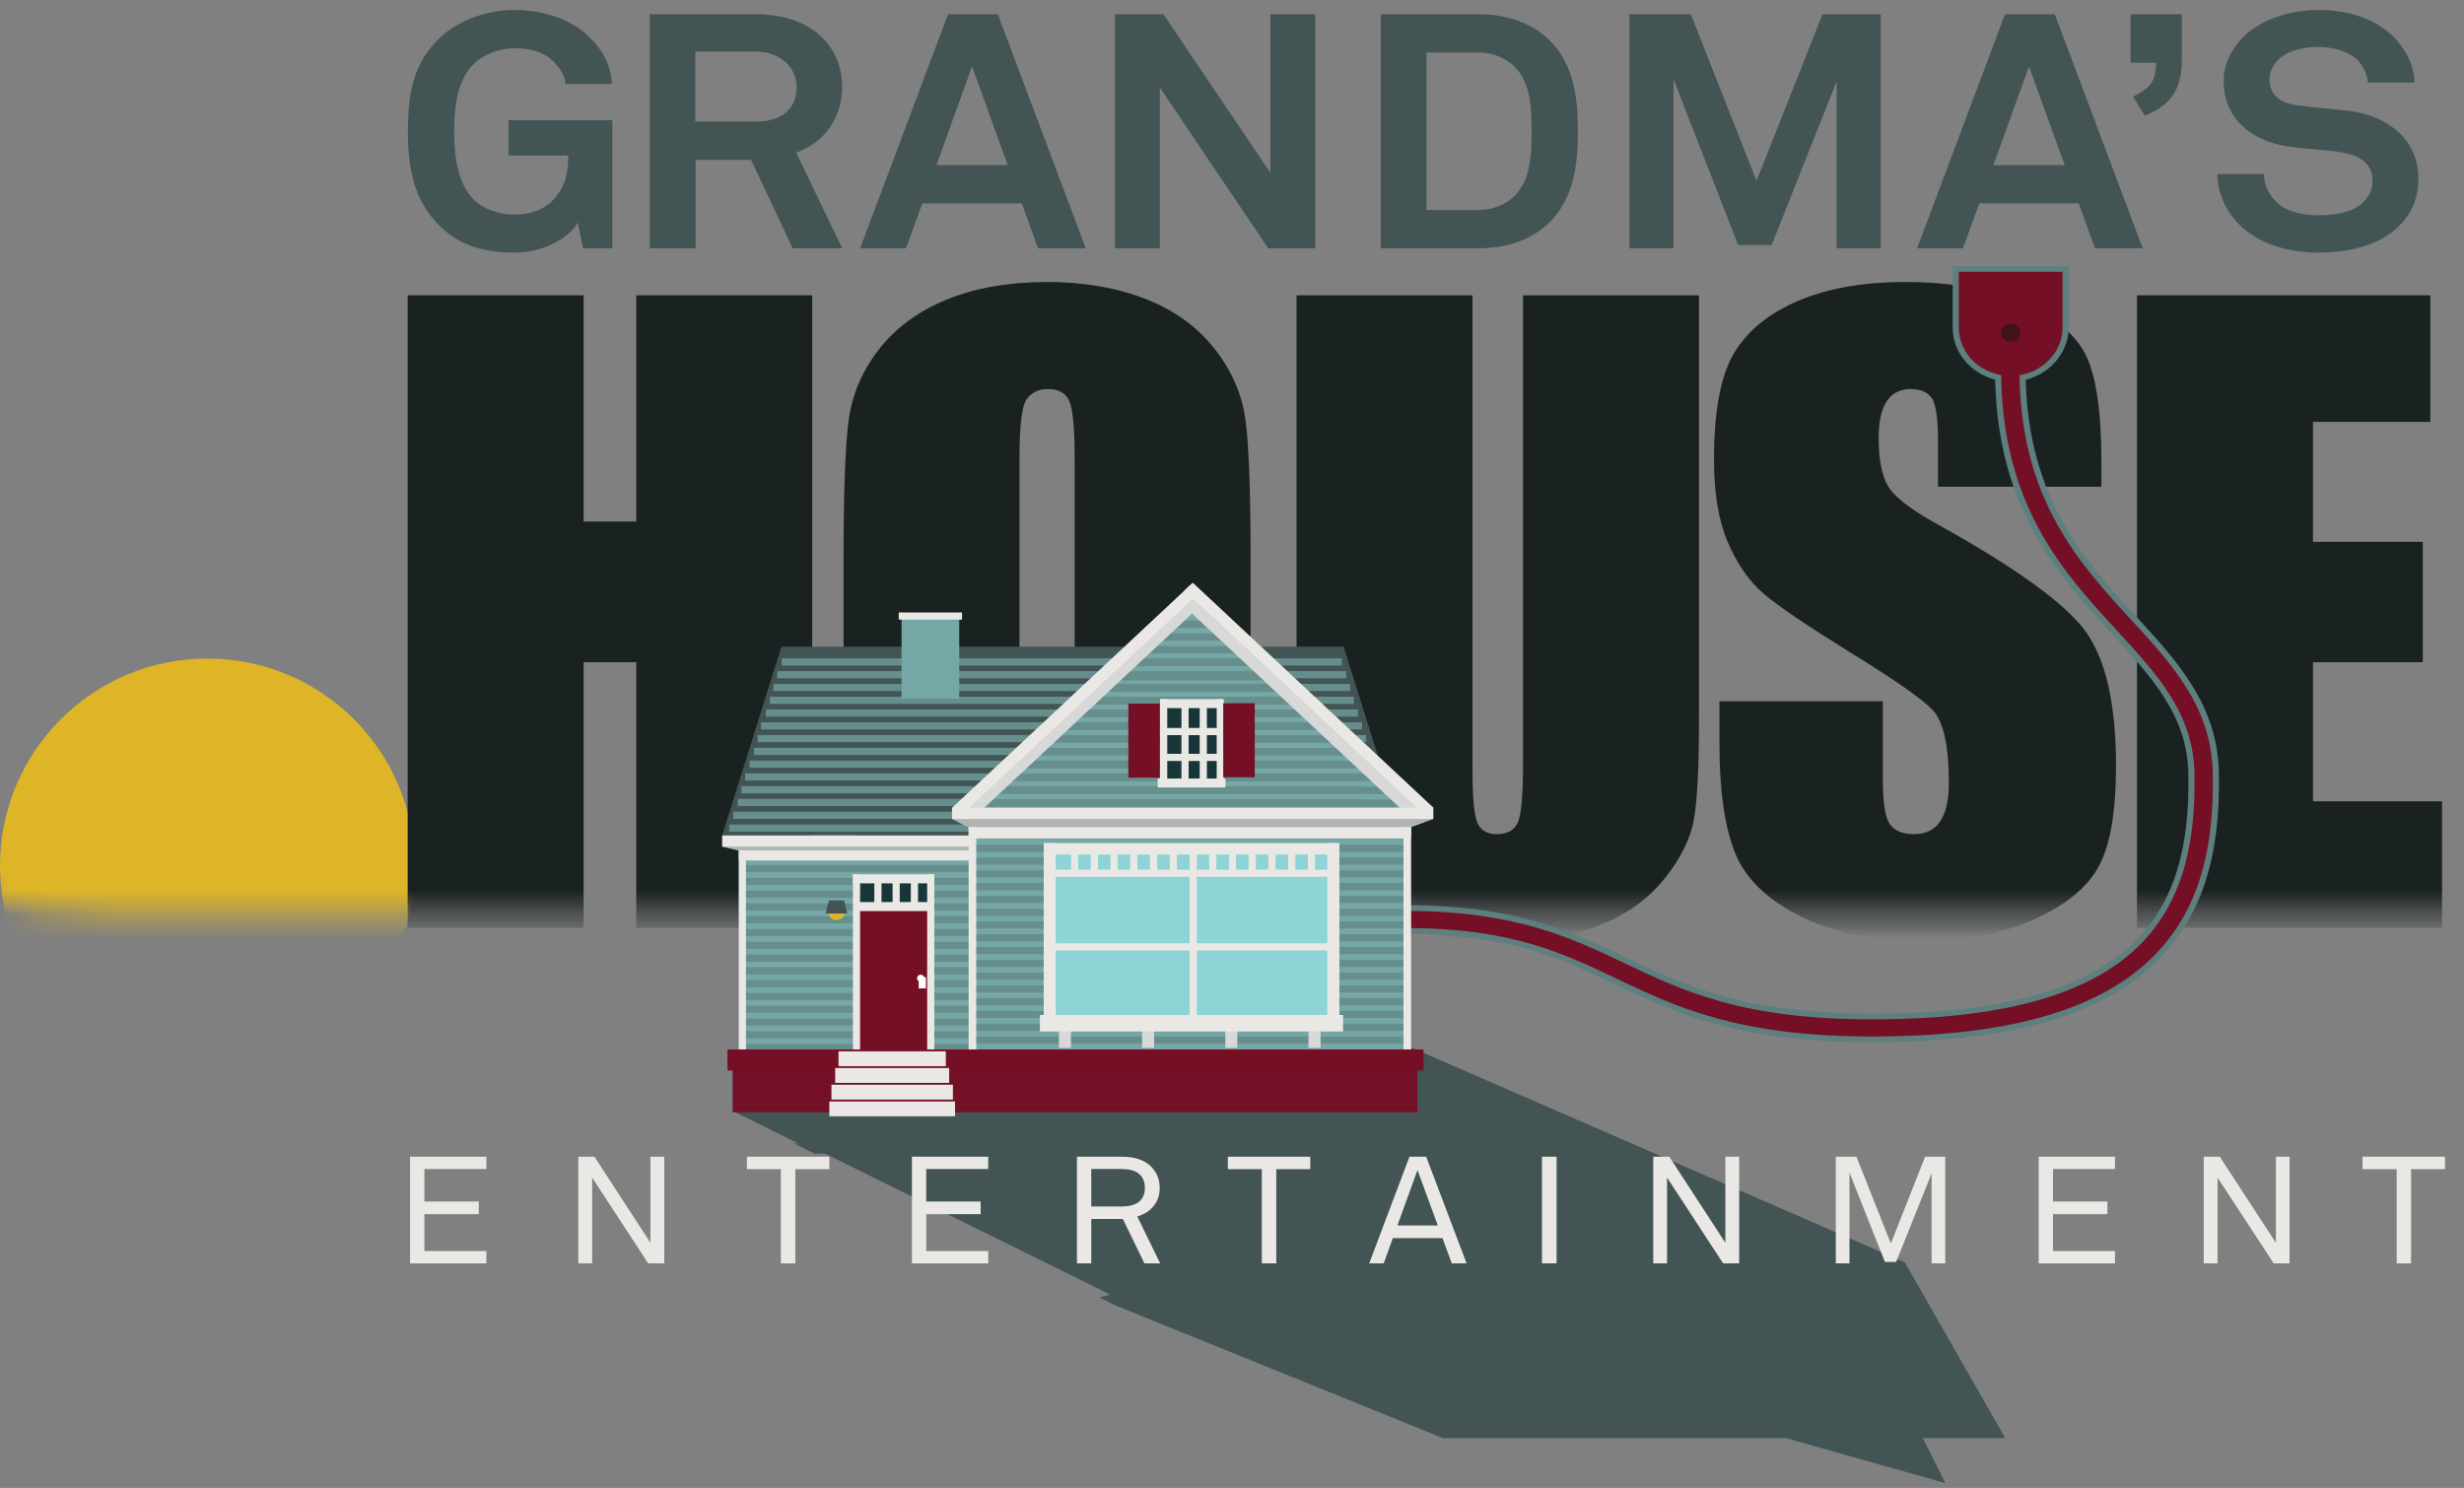 <?xml version="1.0" encoding="UTF-8" standalone="no"?>
<svg xmlns="http://www.w3.org/2000/svg" height="61px" width="101px" version="1.1" xmlns:xlink="http://www.w3.org/1999/xlink" viewBox="0 0 101 61"><rect x="0" y="0" width="101" height="61" fill="#808080" stroke="none"/><!-- Generator: Sketch 44.1 (41455) - http://www.bohemiancoding.com/sketch -->
 <title>GHE Logo Copy</title>
 <desc>Created with Sketch.</desc>
 <defs>
  <path id="path-1" d="m115.86 38.438c7.21 0 13.05-4.232 13.05-9.454v-28.044c-23.63 0.528-25.31 1.92-42.37 1.827-19.872-0.108-25.387-1.826-43.95-1.817-16.643 0.008-26.334 1.298-42.59 2.04v25.994c0 5.222 5.845 9.454 13.055 9.454h102.8z"/>
 </defs>
 <g id="Page-1" fill-rule="evenodd" fill="none">
  <g id="GHE-Logo-Copy" transform="translate(-9 -21)">
   <g id="Fill-4-+-Fill-4-+-Fill-6-+-Fill-8-+-Fill-10-+-Fill-12-+-Fill-14-Mask" transform="translate(0 20)">
    <mask id="mask-2" fill="white">
     <use xlink:href="#path-1"/>
    </mask>
    <circle id="Oval-4" cx="17.5" mask="url(#mask-2)" cy="36.5" r="8.5" fill="#DEB526"/>
    <polygon id="Fill-6" points="42.292 13.106 42.292 39.042 35.08 39.042 35.08 28.148 32.921 28.148 32.921 39.042 25.71 39.042 25.71 13.106 32.921 13.106 32.921 22.381 35.08 22.381 35.08 13.106" mask="url(#mask-2)" fill="#1A2221"/>
    <path id="Fill-8" fill="#1A2221" mask="url(#mask-2)" d="m53.05 19.77c0-1.207-0.071-1.979-0.214-2.315s-0.437-0.505-0.882-0.505c-0.377 0-0.665 0.136-0.865 0.409-0.2 0.272-0.3 1.076-0.3 2.411v12.111c0 1.506 0.066 2.435 0.197 2.787s0.437 0.529 0.917 0.529c0.491 0 0.805-0.203 0.941-0.609 0.138-0.406 0.206-1.372 0.206-2.899v-11.919zm7.212 8.522c0 2.606-0.065 4.451-0.196 5.536-0.132 1.083-0.543 2.074-1.234 2.971s-1.625 1.586-2.801 2.066c-1.176 0.481-2.547 0.722-4.112 0.722-1.483 0-2.817-0.228-3.999-0.682-1.183-0.453-2.133-1.134-2.852-2.042-0.719-0.907-1.148-1.896-1.284-2.964-0.138-1.068-0.206-2.936-0.206-5.607v-4.437c0-2.606 0.065-4.451 0.196-5.535s0.543-2.074 1.234-2.972c0.691-0.897 1.624-1.586 2.8-2.066 1.176-0.481 2.548-0.721 4.111-0.721 1.485 0 2.819 0.226 4.001 0.681 1.181 0.454 2.133 1.134 2.852 2.042s1.148 1.896 1.285 2.964 0.205 2.937 0.205 5.607v4.437z"/>
    <path id="Fill-10" fill="#1A2221" mask="url(#mask-2)" d="m78.643 13.106v17.333c0 1.965-0.068 3.345-0.206 4.141-0.137 0.796-0.542 1.613-1.216 2.451-0.674 0.839-1.561 1.474-2.664 1.906-1.102 0.433-2.4 0.65-3.897 0.65-1.656 0-3.117-0.257-4.386-0.77-1.267-0.512-2.214-1.18-2.843-2.002-0.628-0.823-0.999-1.69-1.113-2.603-0.115-0.913-0.171-2.833-0.171-5.759v-15.347h7.211v19.448c0 1.132 0.065 1.855 0.198 2.17 0.131 0.315 0.397 0.473 0.796 0.473 0.456 0 0.75-0.173 0.882-0.521 0.131-0.347 0.197-1.167 0.197-2.459v-19.111h7.212z"/>
    <path id="Fill-12" fill="#1A2221" mask="url(#mask-2)" d="m95.137 20.955h-6.698v-1.922c0-0.898-0.087-1.469-0.258-1.714-0.171-0.246-0.457-0.368-0.855-0.368-0.435 0-0.763 0.165-0.985 0.496-0.223 0.332-0.334 0.834-0.334 1.507 0 0.866 0.124 1.518 0.375 1.956 0.238 0.438 0.918 0.967 2.037 1.585 3.211 1.783 5.233 3.245 6.067 4.388 0.833 1.143 1.25 2.985 1.25 5.526 0 1.848-0.232 3.21-0.694 4.085-0.463 0.877-1.355 1.61-2.68 2.203-1.326 0.593-2.867 0.89-4.626 0.89-1.93 0-3.578-0.343-4.941-1.026-1.366-0.683-2.259-1.554-2.681-2.611-0.423-1.058-0.634-2.558-0.634-4.502v-1.698h6.698v3.156c0 0.972 0.093 1.597 0.282 1.875 0.188 0.277 0.522 0.416 1.002 0.416s0.837-0.176 1.071-0.529c0.234-0.352 0.351-0.876 0.351-1.57 0-1.527-0.223-2.525-0.668-2.995-0.457-0.47-1.583-1.255-3.375-2.355-1.792-1.111-2.981-1.917-3.563-2.42-0.582-0.501-1.064-1.195-1.448-2.082-0.382-0.886-0.573-2.019-0.573-3.396 0-1.986 0.271-3.439 0.814-4.358 0.541-0.918 1.418-1.636 2.629-2.154s2.672-0.777 4.385-0.777c1.873 0 3.469 0.283 4.788 0.849s2.193 1.279 2.621 2.139c0.429 0.859 0.643 2.32 0.643 4.381v1.025z"/>
    <polygon id="Fill-14" points="96.595 13.106 108.62 13.106 108.62 18.296 103.81 18.296 103.81 23.214 108.31 23.214 108.31 28.148 103.81 28.148 103.81 33.851 109.1 33.851 109.1 39.042 96.595 39.042" mask="url(#mask-2)" fill="#1A2221"/>
   </g>
   <path id="Fill-23" fill="#750F26" d="m99.828 52.677c-0.061-2.738-1.675-4.495-3.385-6.355-2.083-2.266-4.436-4.829-4.537-9.844 1.009-0.208 1.765-1.049 1.765-2.055 0-0.009-0.001-0.018-0.001-0.027h0.001v-2.37h-4.506v2.37h0.002c0 0.009-0.002 0.018-0.002 0.027 0 0.998 0.743 1.832 1.74 2.049 0.098 5.364 2.581 8.07 4.779 10.461 1.658 1.803 3.09 3.361 3.143 5.763 0.071 3.246-0.667 5.493-2.321 7.073-2.048 1.955-5.574 2.905-10.779 2.905-5.273 0-7.714-1.163-10.075-2.287-2.23-1.062-4.536-2.161-9.048-2.161v0.937c4.272 0 6.371 1 8.594 2.058 2.466 1.175 5.016 2.389 10.529 2.389 5.488 0 9.248-1.042 11.494-3.186 1.855-1.771 2.684-4.233 2.607-7.747"/>
   <path id="Fill-25" fill="#5D7F7E" d="m66.729 59.046c4.217 0.019 6.311 1.016 8.526 2.071 2.453 1.168 4.989 2.376 10.472 2.376 5.453 0 9.183-1.031 11.404-3.151 1.831-1.747 2.648-4.182 2.571-7.663-0.059-2.696-1.659-4.437-3.354-6.28-2.093-2.278-4.465-4.859-4.567-9.918l-0.002-0.096 0.1-0.021c0.966-0.2 1.667-1.016 1.667-1.941l-0.004-0.144h0.004v-2.136h-4.255v2.275c0 0.933 0.675 1.729 1.642 1.94l0.095 0.021 0.002 0.091c0.097 5.325 2.568 8.014 4.749 10.386 1.674 1.821 3.119 3.394 3.173 5.837 0.072 3.28-0.677 5.554-2.357 7.158-2.073 1.978-5.627 2.94-10.868 2.94-5.303 0-7.757-1.169-10.131-2.3-2.197-1.046-4.467-2.127-8.867-2.147v0.702zm18.998 4.681c-5.543 0-8.107-1.221-10.586-2.401-2.209-1.053-4.296-2.046-8.537-2.046h-0.125v-1.171h0.125c4.542 0 6.862 1.105 9.105 2.174 2.348 1.118 4.775 2.274 10.018 2.274 5.17 0 8.666-0.939 10.689-2.87 1.63-1.556 2.356-3.776 2.286-6.989-0.052-2.359-1.471-3.902-3.113-5.689-2.196-2.389-4.683-5.095-4.807-10.445-0.999-0.258-1.699-1.082-1.74-2.051l-0.001-0.024c0-0.022-0.001-0.044-0.001-0.066v-2.514h4.756l-0.002 2.604c-0.043 0.965-0.764 1.807-1.76 2.057 0.127 4.913 2.452 7.443 4.504 9.676 1.725 1.876 3.354 3.649 3.415 6.428 0.077 3.548-0.762 6.037-2.643 7.832-2.27 2.167-6.059 3.221-11.583 3.221z"/>
   <path id="Fill-27" fill="#40121C" d="m91.812 34.646c0 0.204-0.176 0.369-0.394 0.369s-0.394-0.165-0.394-0.369c0-0.203 0.176-0.368 0.394-0.368s0.394 0.165 0.394 0.368"/>
   <polygon id="Fill-33" points="91.195 79.959 87.079 72.753 66.353 63.731 65.328 66.564 48.189 66.564 47.894 66.418 42.74 66.418 43.035 66.564 39.069 66.564 41.717 67.874 41.531 67.874 42.375 68.291 42.815 68.291 53.941 73.795 54.512 74.077 54.065 74.193 54.72 74.517 68.15 79.959 75.815 79.959 78.179 79.959 82.207 79.959 87.931 81.574 87.931 81.575 88.742 81.804 87.817 79.959" fill="#425453"/>
   <polygon id="Fill-35" points="39.028 66.557 67.107 66.557 67.107 64.613 39.028 64.613" fill="#425453"/>
   <polygon id="Fill-37" points="64.076 47.513 41.031 47.513 38.602 55.25 66.506 55.25" fill="#425453"/>
   <polygon id="Fill-38" points="48.811 64.122 66.735 64.122 66.735 55.004 48.811 55.004" fill="#76A7A7"/>
   <polygon id="Fill-39" points="39.291 64.122 48.724 64.122 48.724 55.971 39.291 55.971" fill="#76A7A7"/>
   <polygon id="Fill-40" points="48.197 54.452 67.48 54.452 57.839 45.435" fill="#76A7A7"/>
   <polygon id="Fill-41" points="48.91 55.927 66.604 55.927 66.604 55.632 48.91 55.632" fill="#668E8D"/>
   <polygon id="Fill-42" points="48.91 56.45 66.604 56.45 66.604 56.156 48.91 56.156" fill="#668E8D"/>
   <polygon id="Fill-43" points="48.91 56.974 66.604 56.974 66.604 56.68 48.91 56.68" fill="#668E8D"/>
   <polygon id="Fill-44" points="48.91 57.498 66.604 57.498 66.604 57.204 48.91 57.204" fill="#668E8D"/>
   <polygon id="Fill-45" points="48.91 58.022 66.604 58.022 66.604 57.728 48.91 57.728" fill="#668E8D"/>
   <polygon id="Fill-46" points="48.91 58.546 66.604 58.546 66.604 58.252 48.91 58.252" fill="#668E8D"/>
   <polygon id="Fill-47" points="48.91 59.07 66.604 59.07 66.604 58.776 48.91 58.776" fill="#668E8D"/>
   <polygon id="Fill-48" points="48.91 59.594 66.604 59.594 66.604 59.3 48.91 59.3" fill="#668E8D"/>
   <polygon id="Fill-49" points="48.91 60.118 66.604 60.118 66.604 59.824 48.91 59.824" fill="#668E8D"/>
   <polygon id="Fill-50" points="48.91 60.642 66.604 60.642 66.604 60.348 48.91 60.348" fill="#668E8D"/>
   <polygon id="Fill-51" points="48.91 61.166 66.604 61.166 66.604 60.872 48.91 60.872" fill="#668E8D"/>
   <polygon id="Fill-52" points="48.91 61.69 66.604 61.69 66.604 61.396 48.91 61.396" fill="#668E8D"/>
   <polygon id="Fill-53" points="48.91 62.214 66.604 62.214 66.604 61.92 48.91 61.92" fill="#668E8D"/>
   <polygon id="Fill-54" points="48.91 62.738 66.604 62.738 66.604 62.444 48.91 62.444" fill="#668E8D"/>
   <polygon id="Fill-55" points="48.91 63.262 66.604 63.262 66.604 62.968 48.91 62.968" fill="#668E8D"/>
   <polygon id="Fill-56" points="48.91 63.786 66.604 63.786 66.604 63.492 48.91 63.492" fill="#668E8D"/>
   <polygon id="Fill-57" points="39.543 56.761 48.811 56.761 48.811 56.467 39.543 56.467" fill="#668E8D"/>
   <polygon id="Fill-58" points="39.543 57.285 48.811 57.285 48.811 56.991 39.543 56.991" fill="#668E8D"/>
   <polygon id="Fill-59" points="39.543 57.809 48.811 57.809 48.811 57.515 39.543 57.515" fill="#668E8D"/>
   <polygon id="Fill-60" points="39.543 58.333 48.811 58.333 48.811 58.038 39.543 58.038" fill="#668E8D"/>
   <polygon id="Fill-61" points="39.543 58.857 48.811 58.857 48.811 58.562 39.543 58.562" fill="#668E8D"/>
   <polygon id="Fill-62" points="39.543 59.38 48.811 59.38 48.811 59.086 39.543 59.086" fill="#668E8D"/>
   <polygon id="Fill-63" points="39.543 59.904 48.811 59.904 48.811 59.61 39.543 59.61" fill="#668E8D"/>
   <polygon id="Fill-64" points="39.543 60.428 48.811 60.428 48.811 60.134 39.543 60.134" fill="#668E8D"/>
   <polygon id="Fill-65" points="39.543 60.952 48.811 60.952 48.811 60.658 39.543 60.658" fill="#668E8D"/>
   <polygon id="Fill-66" points="39.543 61.476 48.811 61.476 48.811 61.182 39.543 61.182" fill="#668E8D"/>
   <polygon id="Fill-67" points="39.543 62 48.811 62 48.811 61.706 39.543 61.706" fill="#668E8D"/>
   <polygon id="Fill-68" points="39.543 62.524 48.811 62.524 48.811 62.23 39.543 62.23" fill="#668E8D"/>
   <polygon id="Fill-69" points="39.543 63.048 48.811 63.048 48.811 62.754 39.543 62.754" fill="#668E8D"/>
   <polygon id="Fill-70" points="39.543 63.572 48.811 63.572 48.811 63.278 39.543 63.278" fill="#668E8D"/>
   <polygon id="Fill-71" points="39.543 64.096 48.811 64.096 48.811 63.802 39.543 63.802" fill="#668E8D"/>
   <polygon id="Fill-72" points="39.543 64.605 48.811 64.605 48.811 64.31 39.543 64.31" fill="#750F26"/>
   <polygon id="Fill-73" points="56.57 46.737 59.305 46.737 59.305 46.443 56.57 46.443" fill="#668E8D"/>
   <polygon id="Fill-74" points="56.154 47.261 59.962 47.261 59.962 46.967 56.154 46.967" fill="#668E8D"/>
   <polygon id="Fill-75" points="55.563 47.785 60.575 47.785 60.575 47.491 55.563 47.491" fill="#668E8D"/>
   <polygon id="Fill-76" points="54.841 48.309 61.078 48.309 61.078 48.015 54.841 48.015" fill="#668E8D"/>
   <polygon id="Fill-77" points="53.864 48.894 61.756 48.894 61.756 48.6 53.864 48.6" fill="#668E8D"/>
   <polygon id="Fill-78" points="53.452 49.357 62.194 49.357 62.194 49.063 53.452 49.063" fill="#668E8D"/>
   <polygon id="Fill-79" points="52.973 49.881 62.763 49.881 62.763 49.587 52.973 49.587" fill="#668E8D"/>
   <polygon id="Fill-80" points="52.515 50.405 63.223 50.405 63.223 50.11 52.515 50.11" fill="#668E8D"/>
   <polygon id="Fill-81" points="52.136 50.929 63.66 50.929 63.66 50.634 52.136 50.634" fill="#668E8D"/>
   <polygon id="Fill-82" points="51.418 51.452 64.383 51.452 64.383 51.158 51.418 51.158" fill="#668E8D"/>
   <polygon id="Fill-83" points="50.82 51.976 64.964 51.976 64.964 51.682 50.82 51.682" fill="#668E8D"/>
   <polygon id="Fill-84" points="50.442 52.5 64.973 52.5 64.973 52.206 50.442 52.206" fill="#668E8D"/>
   <polygon id="Fill-85" points="49.851 53.024 66.155 53.024 66.155 52.73 49.851 52.73" fill="#668E8D"/>
   <polygon id="Fill-86" points="49.457 53.548 66.385 53.548 66.385 53.254 49.457 53.254" fill="#668E8D"/>
   <polygon id="Fill-87" points="48.691 54.072 66.385 54.072 66.385 53.778 48.691 53.778" fill="#668E8D"/>
   <polygon id="Fill-88" points="48.691 54.596 66.385 54.596 66.385 54.302 48.691 54.302" fill="#668E8D"/>
   <polygon id="Fill-89" points="41.047 48.284 64.002 48.284 64.002 47.99 41.047 47.99" fill="#668E8D"/>
   <polygon id="Fill-90" points="40.858 48.808 64.183 48.808 64.183 48.514 40.858 48.514" fill="#668E8D"/>
   <polygon id="Fill-91" points="40.703 49.332 64.347 49.332 64.347 49.038 40.703 49.038" fill="#668E8D"/>
   <polygon id="Fill-92" points="40.555 49.856 64.495 49.856 64.495 49.562 40.555 49.562" fill="#668E8D"/>
   <polygon id="Fill-93" points="40.391 50.38 64.659 50.38 64.659 50.086 40.391 50.086" fill="#668E8D"/>
   <polygon id="Fill-94" points="40.194 50.904 64.831 50.904 64.831 50.61 40.194 50.61" fill="#668E8D"/>
   <polygon id="Fill-95" points="40.054 51.428 64.995 51.428 64.995 51.134 40.054 51.134" fill="#668E8D"/>
   <polygon id="Fill-96" points="39.906 51.952 65.16 51.952 65.16 51.658 39.906 51.658" fill="#668E8D"/>
   <polygon id="Fill-97" points="39.726 52.476 65.274 52.476 65.274 52.182 39.726 52.182" fill="#668E8D"/>
   <polygon id="Fill-98" points="39.545 53 64.815 53 64.815 52.706 39.545 52.706" fill="#668E8D"/>
   <polygon id="Fill-99" points="39.389 53.524 64.815 53.524 64.815 53.23 39.389 53.23" fill="#668E8D"/>
   <polygon id="Fill-100" points="39.242 54.048 64.815 54.048 64.815 53.754 39.242 53.754" fill="#668E8D"/>
   <polygon id="Fill-101" points="39.053 54.572 64.815 54.572 64.815 54.278 39.053 54.278" fill="#668E8D"/>
   <polygon id="Fill-102" points="38.889 55.096 64.815 55.096 64.815 54.802 38.889 54.802" fill="#668E8D"/>
   <path id="Fill-103" fill="#DEB526" d="m43.624 58.404c0 0.174-0.15 0.315-0.336 0.315s-0.337-0.141-0.337-0.315c0-0.173 0.151-0.314 0.337-0.314s0.336 0.141 0.336 0.314"/>
   <polygon id="Fill-104" points="38.602 55.71 39.34 55.889 48.833 55.987 48.855 55.168 66.659 55.117 66.842 54.912 67.753 54.575 67.386 54.303 48.882 54.39 48.023 54.575 48.74 54.948 48.745 55.352 38.892 55.429" fill="#B2B4B4"/>
   <polygon id="Fill-105" points="44.095 58.146 47.093 58.146 47.093 57.061 44.095 57.061" fill="#18363A"/>
   <polygon id="Fill-106" points="52.039 62.853 63.617 62.853 63.617 55.915 52.039 55.915" fill="#18363A"/>
   <polygon id="Fill-107" points="44.117 64.225 47.093 64.225 47.093 58.289 44.117 58.289" fill="#750F26"/>
   <polygon id="Fill-108" points="38.602 55.71 48.844 55.71 48.844 55.25 38.602 55.25" fill="#E9E8E4"/>
   <polygon id="Fill-109" points="39.283 56.277 48.811 56.277 48.811 55.864 39.283 55.864" fill="#E9E8E4"/>
   <polygon id="Fill-110" points="39.283 64.12 39.577 64.12 39.577 55.864 39.283 55.864" fill="#E9E8E4"/>
   <polygon id="Fill-111" points="51.784 56.033 63.898 56.033 63.898 55.572 51.784 55.572" fill="#E9E8E4"/>
   <polygon id="Fill-112" points="63.405 62.772 63.898 62.772 63.898 55.572 63.405 55.572" fill="#E9E8E4"/>
   <polygon id="Fill-113" points="51.784 62.772 52.277 62.772 52.277 55.572 51.784 55.572" fill="#E9E8E4"/>
   <polygon id="Fill-114" points="52.406 63.959 52.898 63.959 52.898 63.073 52.406 63.073" fill="#D8D8D8"/>
   <polygon id="Fill-115" points="55.816 63.959 56.309 63.959 56.309 63.073 55.816 63.073" fill="#D8D8D8"/>
   <polygon id="Fill-116" points="59.227 63.959 59.719 63.959 59.719 63.073 59.227 63.073" fill="#D8D8D8"/>
   <polygon id="Fill-117" points="62.637 63.959 63.13 63.959 63.13 63.073 62.637 63.073" fill="#D8D8D8"/>
   <polygon id="Fill-118" points="48.704 55.373 66.842 55.373 66.842 54.912 48.704 54.912" fill="#E9E8E4"/>
   <polygon id="Fill-119" points="66.53 64.122 66.842 64.122 66.842 54.912 66.53 54.912" fill="#E9E8E4"/>
   <polygon id="Fill-120" points="48.704 64.122 49.016 64.122 49.016 54.912 48.704 54.912" fill="#E9E8E4"/>
   <polygon id="Fill-121" points="43.961 57.215 47.285 57.215 47.285 56.846 43.961 56.846" fill="#E9E8E4"/>
   <polygon id="Fill-122" points="43.961 64.227 44.255 64.227 44.255 56.846 43.961 56.846" fill="#E9E8E4"/>
   <polygon id="Fill-123" points="47.005 64.227 47.299 64.227 47.299 56.846 47.005 56.846" fill="#E9E8E4"/>
   <polygon id="Fill-124" points="44.092 58.351 47.137 58.351 47.137 57.982 44.092 57.982" fill="#E9E8E4"/>
   <polygon id="Fill-125" points="44.839 58.179 45.133 58.179 45.133 57.092 44.839 57.092" fill="#E9E8E4"/>
   <polygon id="Fill-126" points="46.335 58.164 46.629 58.164 46.629 57.077 46.335 57.077" fill="#E9E8E4"/>
   <polygon id="Fill-127" points="45.587 58.179 45.881 58.179 45.881 57.092 45.587 57.092" fill="#E9E8E4"/>
   <polygon id="Fill-128" points="57.764 62.856 58.058 62.856 58.058 55.854 57.764 55.854" fill="#E9E8E4"/>
   <polygon id="Fill-129" points="52.206 56.947 63.595 56.947 63.595 56.653 52.206 56.653" fill="#E9E8E4"/>
   <polygon id="Fill-130" points="52.184 59.966 63.573 59.966 63.573 59.672 52.184 59.672" fill="#E9E8E4"/>
   <polygon id="Fill-131" points="52.903 56.746 53.198 56.746 53.198 55.962 52.903 55.962" fill="#E9E8E4"/>
   <polygon id="Fill-132" points="54.521 56.746 54.815 56.746 54.815 55.962 54.521 55.962" fill="#E9E8E4"/>
   <polygon id="Fill-133" points="53.712 56.746 54.006 56.746 54.006 55.962 53.712 55.962" fill="#E9E8E4"/>
   <polygon id="Fill-134" points="55.33 56.746 55.624 56.746 55.624 55.962 55.33 55.962" fill="#E9E8E4"/>
   <polygon id="Fill-135" points="56.948 56.746 57.242 56.746 57.242 55.962 56.948 55.962" fill="#E9E8E4"/>
   <polygon id="Fill-136" points="56.139 56.746 56.433 56.746 56.433 55.962 56.139 55.962" fill="#E9E8E4"/>
   <polygon id="Fill-137" points="59.374 56.746 59.668 56.746 59.668 55.962 59.374 55.962" fill="#E9E8E4"/>
   <polygon id="Fill-138" points="58.565 56.746 58.859 56.746 58.859 55.962 58.565 55.962" fill="#E9E8E4"/>
   <polygon id="Fill-139" points="60.183 56.746 60.477 56.746 60.477 55.962 60.183 55.962" fill="#E9E8E4"/>
   <polygon id="Fill-140" points="61.801 56.746 62.095 56.746 62.095 55.962 61.801 55.962" fill="#E9E8E4"/>
   <polygon id="Fill-141" points="60.992 56.746 61.286 56.746 61.286 55.962 60.992 55.962" fill="#E9E8E4"/>
   <polygon id="Fill-142" points="62.61 56.746 62.904 56.746 62.904 55.962 62.61 55.962" fill="#E9E8E4"/>
   <polygon id="Fill-143" points="55.251 52.881 56.542 52.881 56.542 49.846 55.251 49.846" fill="#750F26"/>
   <polygon id="Fill-144" points="56.684 53.034 59.01 53.034 59.01 49.877 56.684 49.877" fill="#18363A"/>
   <polygon id="Fill-145" points="56.55 50.032 59.136 50.032 59.136 49.662 56.55 49.662" fill="#E9E8E4"/>
   <polygon id="Fill-146" points="56.55 53.19 56.845 53.19 56.845 49.662 56.55 49.662" fill="#E9E8E4"/>
   <polygon id="Fill-147" points="58.873 53.19 59.167 53.19 59.167 49.662 58.873 49.662" fill="#E9E8E4"/>
   <polygon id="Fill-148" points="56.632 51.139 59.004 51.139 59.004 50.844 56.632 50.844" fill="#E9E8E4"/>
   <polygon id="Fill-149" points="57.428 53.16 57.722 53.16 57.722 49.908 57.428 49.908" fill="#E9E8E4"/>
   <polygon id="Fill-150" points="58.925 50.98 59.219 50.98 59.219 49.893 58.925 49.893" fill="#E9E8E4"/>
   <polygon id="Fill-151" points="58.176 53.16 58.471 53.16 58.471 49.908 58.176 49.908" fill="#E9E8E4"/>
   <polygon id="Fill-152" points="56.632 52.198 59.004 52.198 59.004 51.904 56.632 51.904" fill="#E9E8E4"/>
   <polygon id="Fill-153" points="56.452 53.286 59.234 53.286 59.234 52.917 56.452 52.917" fill="#E9E8E4"/>
   <polygon id="Fill-154" points="59.141 52.867 60.432 52.867 60.432 49.831 59.141 49.831" fill="#750F26"/>
   <polygon id="Fill-155" points="48.569 54.194 58.076 45.303 58.424 45.629 48.917 54.519" fill="#D8D8D8"/>
   <polygon id="Fill-156" points="57.65 45.303 67.157 54.194 66.808 54.519 57.301 45.629" fill="#D8D8D8"/>
   <polygon id="Fill-157" points="48.023 54.574 67.753 54.574 67.753 54.114 48.023 54.114" fill="#E9E8E4"/>
   <polygon id="Fill-158" points="48.027 54.117 57.863 44.919 58.211 45.245 48.376 54.443" fill="#E9E8E4"/>
   <polygon id="Fill-159" points="57.893 44.89 67.757 54.114 67.409 54.44 57.545 45.216" fill="#E9E8E4"/>
   <polygon id="Fill-160" points="51.634 63.278 64.043 63.278 64.043 62.613 51.634 62.613" fill="#E9E8E4"/>
   <polygon id="Fill-161" points="43.6 57.916 42.976 57.916 42.845 58.453 43.731 58.453" fill="#425453"/>
   <path id="Fill-162" fill="#FEFEFE" d="m46.889 61.105c0 0.081-0.067 0.147-0.149 0.147-0.083 0-0.15-0.066-0.15-0.147 0-0.082 0.067-0.147 0.15-0.147 0.082 0 0.149 0.065 0.149 0.147"/>
   <polygon id="Fill-163" points="46.658 61.523 46.952 61.523 46.952 61.063 46.658 61.063" fill="#FEFEFE"/>
   <polygon id="Fill-164" points="38.842 64.695 67.337 64.695 67.337 64.102 38.842 64.102" fill="#40121C"/>
   <polygon id="Fill-165" points="38.82 64.318 67.348 64.318 67.348 64.024 38.82 64.024" fill="#750F26"/>
   <polygon id="Fill-166" points="38.82 64.603 67.348 64.603 67.348 64.309 38.82 64.309" fill="#750F26"/>
   <polygon id="Fill-167" points="38.82 64.888 67.348 64.888 67.348 64.594 38.82 64.594" fill="#750F26"/>
   <polygon id="Fill-168" points="39.039 65.173 67.097 65.173 67.097 64.879 39.039 64.879" fill="#750F26"/>
   <polygon id="Fill-169" points="39.039 65.459 67.097 65.459 67.097 65.165 39.039 65.165" fill="#750F26"/>
   <polygon id="Fill-170" points="39.039 65.744 67.097 65.744 67.097 65.45 39.039 65.45" fill="#750F26"/>
   <polygon id="Fill-171" points="39.039 66.029 67.097 66.029 67.097 65.735 39.039 65.735" fill="#750F26"/>
   <polygon id="Fill-172" points="39.039 66.314 67.097 66.314 67.097 66.02 39.039 66.02" fill="#750F26"/>
   <polygon id="Fill-173" points="39.039 66.599 67.097 66.599 67.097 66.305 39.039 66.305" fill="#750F26"/>
   <polygon id="Fill-174" points="43.371 64.711 47.77 64.711 47.77 64.102 43.371 64.102" fill="#E9E8E4"/>
   <polygon id="Fill-175" points="43.234 65.395 47.907 65.395 47.907 64.786 43.234 64.786" fill="#E9E8E4"/>
   <polygon id="Fill-176" points="43.081 66.08 48.06 66.08 48.06 65.471 43.081 65.471" fill="#E9E8E4"/>
   <polygon id="Fill-177" points="42.994 66.765 48.148 66.765 48.148 66.156 42.994 66.156" fill="#E9E8E4"/>
   <polygon id="Fill-178" points="45.955 49.647 48.319 49.647 48.319 46.239 45.955 46.239" fill="#76A7A7"/>
   <polygon id="Fill-179" points="45.84 46.403 48.434 46.403 48.434 46.109 45.84 46.109" fill="#E9E8E4"/>
   <polygon id="Fill-180" points="52.039 62.853 63.617 62.853 63.617 55.915 52.039 55.915" fill="#8ED3D5"/>
   <polygon id="Fill-181" points="51.784 56.033 63.898 56.033 63.898 55.572 51.784 55.572" fill="#E9E8E4"/>
   <polygon id="Fill-182" points="63.405 62.772 63.898 62.772 63.898 55.572 63.405 55.572" fill="#E9E8E4"/>
   <polygon id="Fill-183" points="51.784 62.772 52.277 62.772 52.277 55.572 51.784 55.572" fill="#E9E8E4"/>
   <polygon id="Fill-184" points="57.764 62.856 58.058 62.856 58.058 55.854 57.764 55.854" fill="#E9E8E4"/>
   <polygon id="Fill-185" points="52.206 56.947 63.595 56.947 63.595 56.653 52.206 56.653" fill="#E9E8E4"/>
   <polygon id="Fill-186" points="52.184 59.966 63.573 59.966 63.573 59.672 52.184 59.672" fill="#E9E8E4"/>
   <polygon id="Fill-187" points="52.903 56.746 53.198 56.746 53.198 55.962 52.903 55.962" fill="#E9E8E4"/>
   <polygon id="Fill-188" points="54.521 56.746 54.815 56.746 54.815 55.962 54.521 55.962" fill="#E9E8E4"/>
   <polygon id="Fill-189" points="53.712 56.746 54.006 56.746 54.006 55.962 53.712 55.962" fill="#E9E8E4"/>
   <polygon id="Fill-190" points="55.33 56.746 55.624 56.746 55.624 55.962 55.33 55.962" fill="#E9E8E4"/>
   <polygon id="Fill-191" points="56.948 56.746 57.242 56.746 57.242 55.962 56.948 55.962" fill="#E9E8E4"/>
   <polygon id="Fill-192" points="56.139 56.746 56.433 56.746 56.433 55.962 56.139 55.962" fill="#E9E8E4"/>
   <polygon id="Fill-193" points="59.374 56.746 59.668 56.746 59.668 55.962 59.374 55.962" fill="#E9E8E4"/>
   <polygon id="Fill-194" points="58.565 56.746 58.859 56.746 58.859 55.962 58.565 55.962" fill="#E9E8E4"/>
   <polygon id="Fill-195" points="60.183 56.746 60.477 56.746 60.477 55.962 60.183 55.962" fill="#E9E8E4"/>
   <polygon id="Fill-196" points="61.801 56.746 62.095 56.746 62.095 55.962 61.801 55.962" fill="#E9E8E4"/>
   <polygon id="Fill-197" points="60.992 56.746 61.286 56.746 61.286 55.962 60.992 55.962" fill="#E9E8E4"/>
   <polygon id="Fill-198" points="62.61 56.746 62.904 56.746 62.904 55.962 62.61 55.962" fill="#E9E8E4"/>
   <polygon id="Fill-199" points="51.634 63.278 64.043 63.278 64.043 62.613 51.634 62.613" fill="#E9E8E4"/>
   <polygon id="Fill-200" points="25.809 72.796 25.809 68.421 28.937 68.421 28.937 68.926 26.396 68.926 26.396 70.259 28.627 70.259 28.627 70.778 26.396 70.778 26.396 72.29 28.937 72.29 28.937 72.796" fill="#E9E8E4"/>
   <polygon id="Fill-201" points="35.57 72.796 33.273 69.278 33.273 72.796 32.706 72.796 32.706 68.421 33.366 68.421 35.662 71.951 35.662 68.421 36.229 68.421 36.229 72.796" fill="#E9E8E4"/>
   <polygon id="Fill-202" points="41.601 68.933 41.601 72.796 41.007 72.796 41.007 68.933 39.615 68.933 39.615 68.421 42.994 68.421 42.994 68.933" fill="#E9E8E4"/>
   <polygon id="Fill-203" points="46.381 72.796 46.381 68.421 49.508 68.421 49.508 68.926 46.967 68.926 46.967 70.259 49.198 70.259 49.198 70.778 46.967 70.778 46.967 72.29 49.508 72.29 49.508 72.796" fill="#E9E8E4"/>
   <path id="Fill-204" fill="#E9E8E4" d="m54.979 68.926h-1.247v1.537h1.247c0.555 0 0.95-0.209 0.95-0.765 0-0.555-0.395-0.772-0.95-0.772zm0.931 3.87l-0.884-1.821h-1.294v1.821h-0.587v-4.375h1.834c0.548 0 0.931 0.142 1.188 0.388 0.225 0.222 0.37 0.506 0.37 0.889s-0.132 0.642-0.357 0.865c-0.139 0.135-0.336 0.24-0.561 0.308l0.937 1.925h-0.646z"/>
   <polygon id="Fill-205" points="61.316 68.933 61.316 72.796 60.722 72.796 60.722 68.933 59.329 68.933 59.329 68.421 62.708 68.421 62.708 68.933" fill="#E9E8E4"/>
   <path id="Fill-206" fill="#E9E8E4" d="m67.104 68.97l-0.824 2.271h1.656l-0.832-2.271zm1.405 3.826l-0.382-1.037h-2.033l-0.376 1.037h-0.594l1.65-4.375h0.686l1.657 4.375h-0.608z"/>
   <polygon id="Fill-207" points="72.206 72.796 72.806 72.796 72.806 68.421 72.206 68.421" fill="#E9E8E4"/>
   <polygon id="Fill-208" points="79.631 72.796 77.333 69.278 77.333 72.796 76.767 72.796 76.767 68.421 77.426 68.421 79.723 71.951 79.723 68.421 80.29 68.421 80.29 72.796" fill="#E9E8E4"/>
   <polygon id="Fill-209" points="88.177 72.796 88.177 69.106 86.724 72.735 86.263 72.735 84.81 69.074 84.81 72.796 84.25 72.796 84.25 68.421 85.095 68.421 86.506 71.981 87.912 68.421 88.737 68.421 88.737 72.796" fill="#E9E8E4"/>
   <polygon id="Fill-210" points="92.567 72.796 92.567 68.421 95.694 68.421 95.694 68.926 93.153 68.926 93.153 70.259 95.384 70.259 95.384 70.778 93.153 70.778 93.153 72.29 95.694 72.29 95.694 72.796" fill="#E9E8E4"/>
   <polygon id="Fill-211" points="102.2 72.796 99.898 69.278 99.898 72.796 99.331 72.796 99.331 68.421 99.99 68.421 102.29 71.951 102.29 68.421 102.85 68.421 102.85 72.796" fill="#E9E8E4"/>
   <polygon id="Fill-212" points="107.83 68.933 107.83 72.796 107.24 72.796 107.24 68.933 105.84 68.933 105.84 68.421 109.22 68.421 109.22 68.933" fill="#E9E8E4"/>
   <path id="Fill-213" fill="#425453" d="m32.9 31.18l-0.218-1.055c-0.304 0.554-1.289 1.218-2.576 1.231-1.187 0.013-2.244-0.271-3.054-1.069-1.071-1.042-1.331-2.328-1.331-3.898s0.216-2.815 1.331-3.857c0.782-0.732 1.954-1.124 3.054-1.124 1.259 0 2.345 0.433 3.04 1.096 0.506 0.488 0.882 1.096 0.939 1.936h-1.91c-0.029-0.379-0.231-0.637-0.449-0.88-0.361-0.392-0.926-0.582-1.635-0.582-0.593 0-1.273 0.244-1.678 0.65-0.71 0.69-0.797 1.881-0.797 2.761 0 0.879 0.102 2.111 0.811 2.802 0.405 0.405 1.071 0.609 1.664 0.609 0.666 0 1.187-0.217 1.535-0.555 0.549-0.542 0.665-1.137 0.665-1.868h-2.446v-1.449h4.255v5.252h-1.2z"/>
   <path id="Fill-214" fill="#425453" d="m39.96 23.113h-2.46v2.87h2.489c1.056 0 1.664-0.515 1.664-1.421 0-0.772-0.636-1.449-1.693-1.449zm1.534 8.067l-1.708-3.627h-2.272v3.627h-1.881v-9.596h4.327c2.445 0 3.56 1.435 3.56 2.978 0 1.285-0.752 2.301-1.882 2.693l1.882 3.925h-2.026z"/>
   <path id="Fill-215" fill="#425453" d="m48.845 23.722l-1.462 4.048h2.923l-1.461-4.048zm2.705 7.458l-0.665-1.841h-4.081l-0.665 1.841h-1.882l3.603-9.596h2.041l3.604 9.596h-1.955z"/>
   <polygon id="Fill-216" points="60.985 31.18 56.543 24.588 56.543 31.18 54.705 31.18 54.705 21.584 56.687 21.584 61.072 28.081 61.072 21.584 62.91 21.584 62.91 31.18" fill="#425453"/>
   <path id="Fill-217" fill="#425453" d="m71.043 23.695c-0.347-0.325-0.854-0.541-1.447-0.541h-2.127v6.456h2.127c0.593 0 1.1-0.217 1.447-0.541 0.725-0.677 0.738-1.814 0.738-2.694s-0.013-2.003-0.738-2.68m1.433 6.456c-0.68 0.663-1.708 1.029-2.88 1.029h-3.994v-9.596h3.994c1.172 0 2.2 0.365 2.88 1.029 1.057 1.015 1.202 2.436 1.202 3.762s-0.145 2.761-1.202 3.776"/>
   <polygon id="Fill-218" points="84.285 31.18 84.285 24.332 81.621 31.044 80.247 31.044 77.598 24.25 77.598 31.18 75.79 31.18 75.79 21.584 78.308 21.584 81 28.419 83.706 21.584 86.093 21.584 86.093 31.18" fill="#425453"/>
   <path id="Fill-219" fill="#425453" d="m92.171 23.722l-1.462 4.048h2.923l-1.461-4.048zm2.705 7.458l-0.665-1.841h-4.081l-0.666 1.841h-1.882l3.604-9.596h2.041l3.603 9.596h-1.954z"/>
   <path id="Fill-220" fill="#425453" d="m96.913 25.739l-0.477-0.785c0.753-0.338 0.941-0.704 0.941-1.381h-1.043v-1.989h2.099v1.841c0 1.096-0.318 1.84-1.52 2.314"/>
   <path id="Fill-221" fill="#425453" d="m107.27 30.328c-0.78 0.73-1.98 1.028-3.24 1.028-1.08 0-2.23-0.271-3.07-0.988-0.6-0.514-1.066-1.327-1.066-2.233h1.906c0 0.473 0.23 0.893 0.54 1.177 0.43 0.406 1.13 0.514 1.72 0.514 0.71 0 1.39-0.135 1.78-0.514 0.23-0.23 0.41-0.46 0.41-0.92 0-0.704-0.58-1.029-1.22-1.137-0.69-0.122-1.59-0.149-2.27-0.257-1.42-0.216-2.61-1.083-2.61-2.68 0-0.758 0.37-1.394 0.9-1.895 0.68-0.623 1.81-1.015 3.01-1.015 1.1 0 2.17 0.325 2.87 0.934 0.61 0.542 1.02 1.245 1.04 2.044h-1.91c-0.02-0.339-0.2-0.704-0.45-0.948-0.33-0.324-1.01-0.514-1.56-0.514-0.58 0-1.25 0.122-1.67 0.528-0.21 0.216-0.35 0.46-0.35 0.812 0 0.622 0.44 0.948 1.05 1.042 0.65 0.095 1.56 0.162 2.23 0.244 1.53 0.203 2.82 1.136 2.82 2.775 0 0.893-0.35 1.529-0.86 2.003"/>
  </g>
 </g>
</svg>
